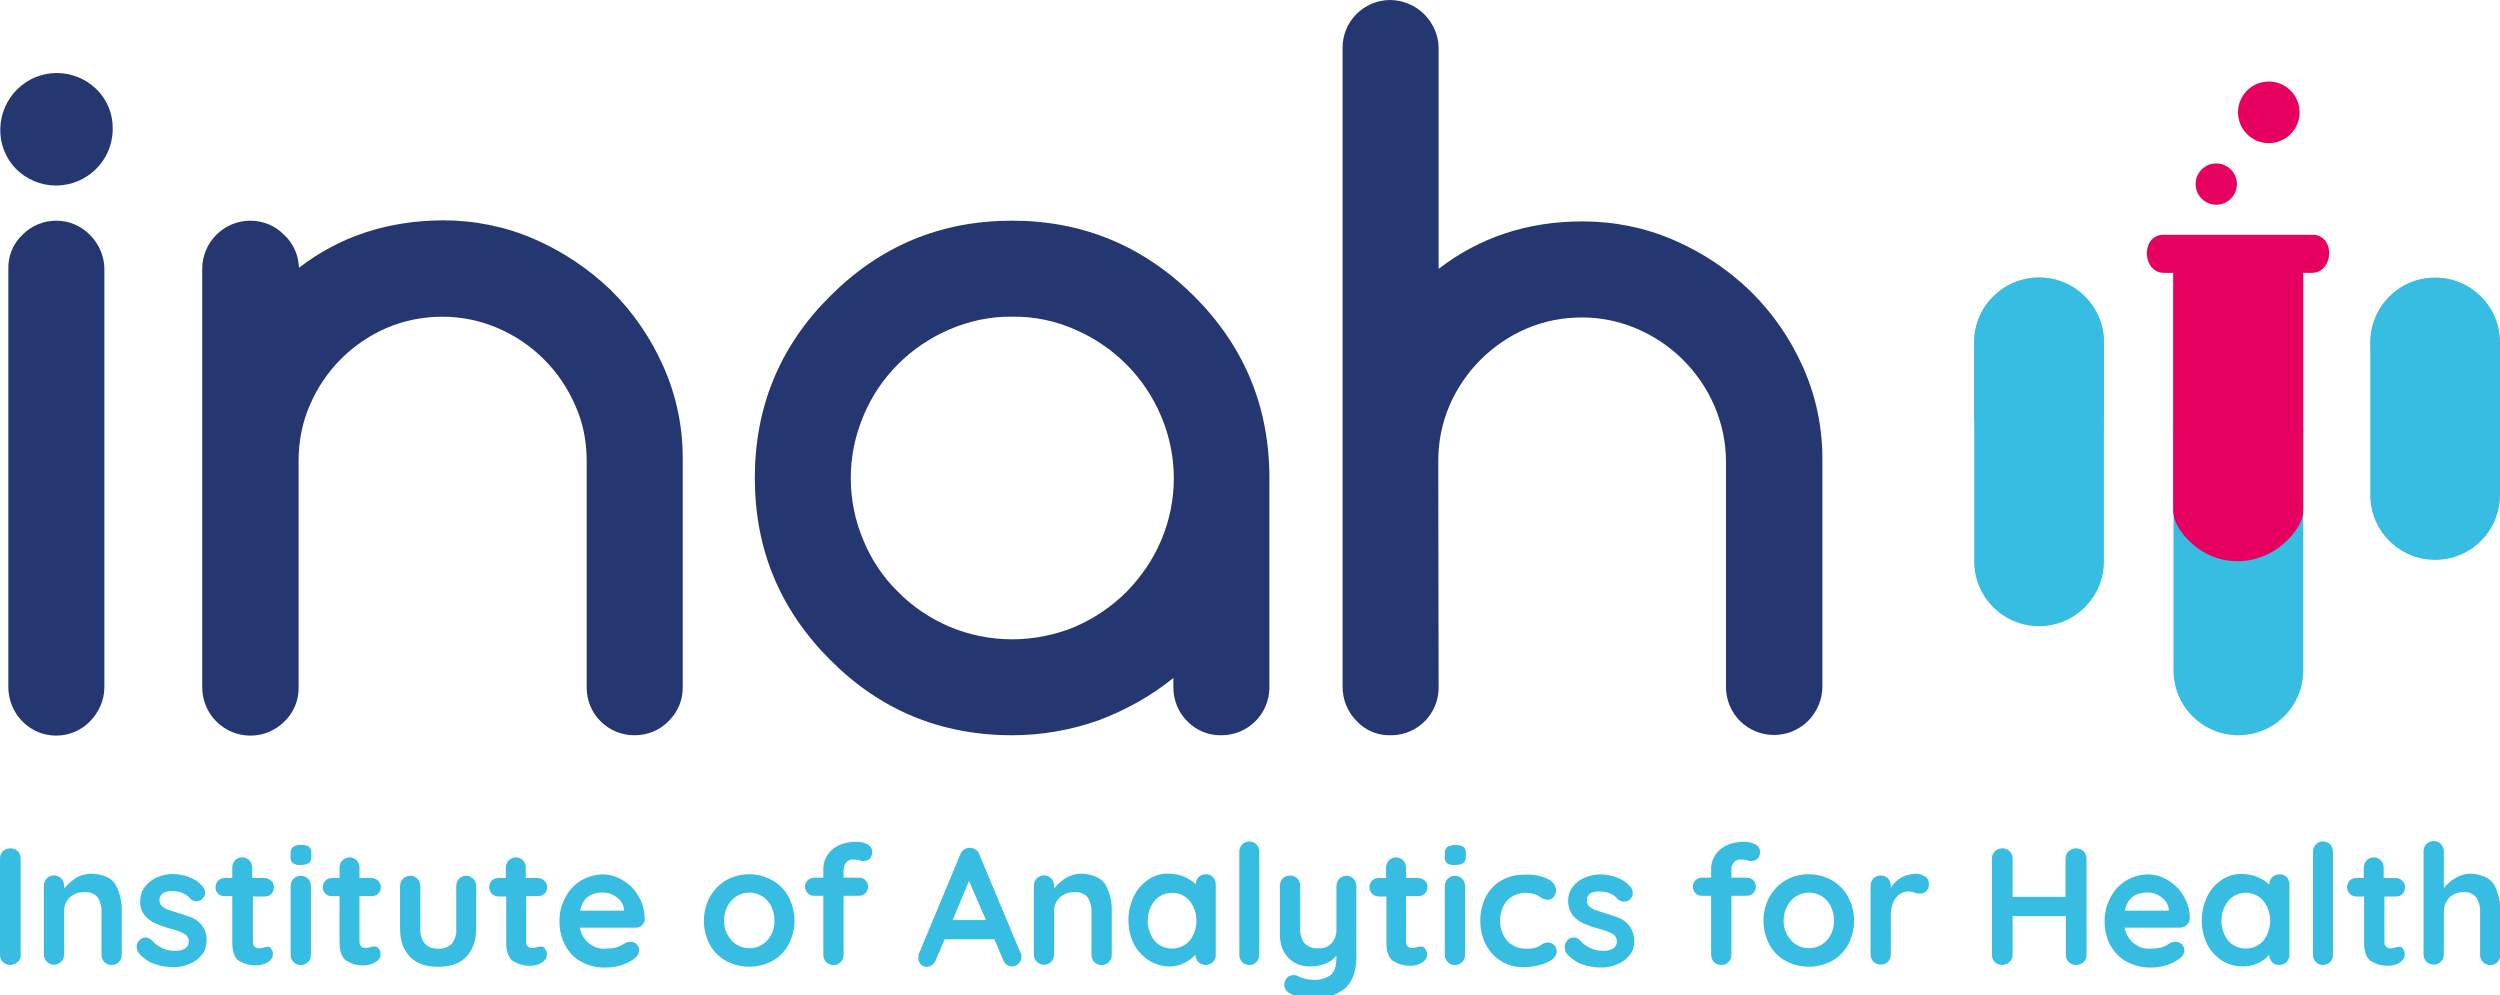 <svg enable-background="new 0 0 689.9 274.7" viewBox="0 0 689.9 274.7" xmlns="http://www.w3.org/2000/svg"><path d="m31.1 35.6c0 8.6-7 15.6-15.7 15.6-4.1 0-8.1-1.7-11-4.6-6-6.2-5.7-16.1.5-22.1 6-5.8 15.5-5.8 21.6 0 3.1 3 4.7 7 4.6 11.1zm-28.8 154v-115.4c-.1-3.5 1.3-7 3.9-9.4 5.1-5.2 13.5-5.2 18.6 0 2.5 2.5 4 5.9 4 9.4v115.4c0 3.6-1.5 7-4 9.5-5.1 5.2-13.5 5.2-18.6 0-2.5-2.5-3.9-6-3.9-9.5z" fill="#243771"/><path d="m82.5 73.9c11.3-8.7 24.5-13 39.7-13.1 8.7 0 17.3 1.7 25.3 5.2 7.8 3.4 15 8.2 21.1 14.1 6.1 6 11 13.2 14.5 21.1 3.6 8.1 5.4 16.9 5.3 25.8v62.5c.1 3.5-1.3 7-3.9 9.5-2.4 2.5-5.8 3.9-9.3 3.9-7.3.1-13.3-5.8-13.3-13.1 0-.1 0-.1 0-.2v-62.5c0-5.3-1-10.5-3.2-15.3-4.1-9.5-11.7-17.1-21.2-21.2-4.8-2.1-10.1-3.2-15.4-3.2s-10.5 1-15.4 3.1c-9.5 4.1-17.1 11.7-21.2 21.3-2.1 4.8-3.1 10.1-3.1 15.3v62.5c.1 3.5-1.3 7-3.9 9.5-5.2 5.2-13.6 5.2-18.8 0-2.5-2.5-3.9-5.9-3.9-9.5v-115.4c0-3.5 1.4-6.9 3.9-9.4 5.2-5.2 13.6-5.2 18.7 0 2.6 2.4 4 5.7 4.1 9.1z" fill="#243771"/><path d="m323.8 189.7v-2.6c-6.2 5-13.2 8.9-20.7 11.7-7.6 2.7-15.7 4.1-23.8 4.1-19.6 0-36.4-6.9-50.2-20.8-13.9-13.9-20.8-30.6-20.8-50.2s6.9-36.4 20.8-50.2c13.9-13.9 30.6-20.8 50.2-20.8 19.4 0 36.2 6.9 50.2 20.8 13.9 13.9 20.8 30.6 20.8 50.2v57.8c0 7.3-5.9 13.2-13.2 13.2-3.5.1-7-1.3-9.5-3.9-2.4-2.4-3.8-5.8-3.8-9.3zm-44.5-102.3c-6-.1-12 1.2-17.5 3.6-10.6 4.6-19.1 13.1-23.5 23.7-4.7 11-4.7 23.5 0 34.5 2.2 5.3 5.4 10.1 9.5 14.1 4 4.1 8.8 7.3 14.1 9.6 11.1 4.7 23.7 4.7 34.9 0 5.3-2.3 10.1-5.6 14.1-9.6 4-4.1 7.3-8.9 9.5-14.1 4.7-11 4.7-23.4 0-34.4-4.5-10.7-13-19.2-23.6-23.8-5.6-2.5-11.5-3.7-17.5-3.6z" fill="#243771"/><path d="m397 189.6c.1 7.3-5.8 13.3-13.1 13.3-.1 0-.1 0-.2 0-3.5.1-6.9-1.3-9.3-3.9-2.5-2.5-3.9-5.9-3.9-9.5v-176.2c-.1-7.3 5.8-13.2 13-13.3 3.5 0 7 1.4 9.5 3.9s4 5.9 4 9.4v60.9c11.3-8.7 24.5-13.1 39.7-13.1 8.7 0 17.3 1.7 25.3 5.2 7.9 3.4 15 8.2 21.1 14.1 6.1 6 11 13.1 14.5 21 3.6 8.1 5.4 16.9 5.3 25.8v62.3c0 3.6-1.5 7-4 9.5-5.2 5.1-13.5 5.1-18.7 0-2.5-2.5-3.9-5.9-3.9-9.4v-62.2c0-5.3-1.1-10.5-3.2-15.4-4.1-9.5-11.7-17.1-21.2-21.2-4.8-2.1-10.1-3.2-15.3-3.2-5.3 0-10.5 1-15.4 3.1-9.5 4.1-17.1 11.7-21.2 21.2-2.1 4.9-3.1 10.1-3.1 15.4z" fill="#243771"/><g fill="#38bde2"><path d="m562.7 76.6c9.9 0 17.9 8 17.9 17.9v19.8c0 9.9-8 17.9-17.9 17.9-9.9 0-17.9-8-17.9-17.9v-19.8c0-9.9 8-17.9 17.9-17.9z"/><path d="m562.7 76.6c9.9 0 17.9 8 17.9 17.9v60.4c0 9.9-8 17.9-17.9 17.9-9.9 0-17.9-8-17.9-17.9v-60.4c0-9.9 8-17.9 17.9-17.9z"/><path d="m672 76.6c9.9 0 17.9 8 17.9 17.9v42.1c0 9.9-8 17.9-17.9 17.9-9.9 0-17.9-8-17.9-17.9v-42.1c0-9.9 8-17.9 17.9-17.9z"/><path d="m617.7 101.5c9.9 0 17.9 8 17.9 17.9v65.6c0 9.9-8 17.9-17.9 17.9-9.9 0-17.9-8-17.9-17.9v-65.6c-.1-9.9 8-17.9 17.9-17.9z"/><circle cx="672" cy="94.5" r="17.8"/><path d="m4.8 265.5c-.5.5-1.3.8-2 .8s-1.5-.3-2-.8-.8-1.2-.8-2v-26.6c0-.8.3-1.5.8-2 .6-.5 1.3-.8 2.1-.8.7 0 1.5.3 2 .8s.8 1.2.8 2v26.6c.1.8-.3 1.6-.9 2z"/><path d="m31.8 244c1.3 2.3 1.9 5 1.8 7.7v11.8c0 .7-.3 1.5-.8 2-1.1 1.1-2.9 1.1-4 0-.5-.5-.8-1.3-.8-2v-11.8c.1-1.4-.3-2.8-1-4-.9-1.1-2.3-1.6-3.6-1.5-1.5-.1-3.1.5-4.2 1.5-1 1-1.6 2.4-1.5 3.9v11.8c0 .7-.3 1.5-.8 2-1.1 1.1-2.9 1.1-4 0-.5-.5-.8-1.3-.8-2v-19c0-.7.3-1.5.8-2 1.1-1.1 2.9-1.1 4 0 .5.5.8 1.3.8 2v.8c.9-1.1 2-2.1 3.2-2.9 1.3-.8 2.9-1.2 4.4-1.2 3.1.2 5.3 1 6.5 2.9z"/><path d="m37.7 261.1c.1-1.3 1.2-2.4 2.5-2.4.7 0 1.4.4 1.8.9.8.9 1.8 1.6 2.9 2.1s2.4.7 3.6.7c2.4-.1 3.6-1 3.6-2.7 0-.8-.5-1.6-1.2-2-1.2-.6-2.5-1.1-3.8-1.4-1.5-.4-2.9-.9-4.3-1.5-1.1-.5-2.1-1.3-2.9-2.2-.9-1.2-1.3-2.6-1.2-4 0-1.4.4-2.7 1.3-3.9.9-1.1 2-2 3.3-2.6 1.4-.6 2.9-.9 4.3-.9 1.6 0 3.2.3 4.7.9 1.4.5 2.7 1.4 3.7 2.6.4.5.6 1.1.6 1.7 0 .7-.3 1.3-.9 1.8-.4.3-.9.5-1.5.5s-1.2-.2-1.6-.6c-.6-.7-1.3-1.3-2.1-1.6-.9-.4-2-.6-3-.6-2.3 0-3.5.9-3.5 2.5 0 .6.2 1.2.6 1.6.5.4 1 .8 1.6 1 .7.2 1.6.5 2.8.9 1.4.4 2.8.9 4.1 1.4 1.1.5 2.1 1.3 2.8 2.3.8 1.2 1.2 2.6 1.1 4 0 1.4-.4 2.8-1.3 3.9s-2.1 2-3.4 2.5c-1.4.6-2.8.9-4.3.9-1.9 0-3.9-.3-5.7-1-1.7-.7-3.2-1.8-4.3-3.3-.2-.5-.3-1-.3-1.5z"/><path d="m74.8 261.8c.4.5.6 1 .5 1.6 0 .9-.6 1.7-1.4 2.1-.9.6-2 .9-3.1.9-1.7.1-3.4-.4-4.8-1.2-1.3-.8-1.9-2.5-1.9-5.2v-12.7h-2.1c-.7 0-1.4-.2-1.8-.7-.5-.5-.8-1.1-.7-1.8 0-.7.2-1.3.7-1.8s1.2-.7 1.8-.7h2.1v-2.9c0-1.5 1.1-2.8 2.6-2.8h.2c.7 0 1.4.3 1.9.8s.8 1.3.8 2v2.9h3.4c1.4 0 2.6 1.1 2.6 2.5v.1c0 .7-.3 1.3-.7 1.8-.5.5-1.2.7-1.8.7h-3.3v12.5c0 .5.1 1 .5 1.4.4.3.9.5 1.4.4.3 0 .7-.1 1-.2s.7-.2 1.1-.2c.3-.2.8.1 1 .5z"/><path d="m80.8 238.2c-.5-.5-.7-1.1-.6-1.8v-.9c-.1-.7.2-1.3.7-1.8.7-.4 1.4-.6 2.2-.5.8-.1 1.6.1 2.2.5.5.5.7 1.1.6 1.8v.9c.1.7-.2 1.4-.7 1.8-.7.4-1.5.5-2.3.5-.7.1-1.4-.1-2.1-.5zm4.2 27.3c-1.1 1.1-2.9 1.1-4 0-.5-.5-.8-1.3-.8-2v-19c0-.7.3-1.5.8-2 1.1-1.1 2.9-1.1 4 0 .5.5.8 1.3.8 2v19c0 .8-.2 1.5-.8 2z"/><path d="m104.5 261.8c.4.5.6 1 .5 1.6 0 .9-.6 1.7-1.4 2.1-.9.6-2 .9-3.1.9-1.7.1-3.4-.4-4.8-1.2-1.3-.8-2-2.5-2-5.2v-12.7h-2.1c-.7 0-1.4-.2-1.8-.7-.5-.5-.8-1.1-.7-1.8 0-.7.2-1.3.7-1.8s1.2-.7 1.8-.7h2.1v-2.9c0-.7.3-1.5.8-2s1.3-.8 2-.8 1.4.3 1.9.8.8 1.3.8 2v2.9h3.3c1.4 0 2.5 1.1 2.6 2.4v.1c0 .7-.2 1.3-.7 1.8s-1.2.7-1.9.7h-3.3v12.5c0 .5.1 1 .5 1.4.4.3.9.5 1.4.4.3 0 .7-.1 1-.2s.7-.2 1.1-.2c.6-.1 1 .2 1.3.6z"/><path d="m130.6 242.5c.5.5.8 1.3.8 2v11.7c0 3.3-.9 5.9-2.7 7.8s-4.4 2.8-7.8 2.8-6-.9-7.8-2.8-2.7-4.5-2.7-7.8v-11.7c0-.7.3-1.5.8-2 1.1-1.1 2.9-1.1 4 0 .5.5.8 1.3.8 2v11.7c-.1 1.5.3 3 1.2 4.2 1 1 2.4 1.5 3.7 1.4 1.4.1 2.8-.4 3.8-1.4.9-1.2 1.4-2.7 1.2-4.2v-11.7c0-.7.3-1.5.8-2 1-1.1 2.8-1.1 3.9 0z"/><path d="m150.4 261.8c.8 1.1.7 2.6-.4 3.5-.1.1-.3.2-.4.3-.9.6-2 .9-3.1.9-1.7.1-3.4-.4-4.8-1.2-1.3-.8-2-2.5-2-5.2v-12.7h-2.1c-1.4 0-2.6-1.1-2.6-2.5v-.1c0-.7.3-1.3.7-1.8.5-.5 1.2-.7 1.8-.7h2.1v-2.9c0-.7.3-1.5.8-2s1.3-.8 2-.8 1.4.3 1.9.8.8 1.3.8 2v2.9h3.3c1.4 0 2.5 1.1 2.6 2.4v.1c0 .7-.2 1.3-.7 1.8s-1.2.7-1.8.7h-3.3v12.5c-.1.5.1 1 .5 1.4.4.3.9.5 1.4.4.3 0 .7-.1 1-.2s.7-.2 1.1-.2c.5-.1.9.2 1.2.6z"/><path d="m177.2 255.3c-.5.5-1.2.7-1.9.7h-15.3c.3 1.7 1.2 3.2 2.5 4.3 1.3 1 2.8 1.6 4.5 1.5 1 0 2-.1 2.9-.3.6-.2 1.2-.4 1.7-.7l.9-.5c.5-.3 1-.4 1.6-.4s1.2.2 1.6.7c.4.4.7 1 .7 1.6-.1.9-.5 1.8-1.3 2.3-1 .8-2.2 1.4-3.5 1.8-1.4.5-2.9.7-4.4.7-2.4.1-4.7-.5-6.8-1.6-1.9-1-3.4-2.6-4.4-4.5-1.1-2-1.6-4.2-1.6-6.4-.1-2.4.5-4.8 1.7-7 1-1.9 2.5-3.5 4.4-4.6 1.8-1 3.8-1.6 5.8-1.6s4 .6 5.7 1.7c1.8 1.1 3.3 2.6 4.3 4.5 1.1 1.8 1.6 3.9 1.6 6.1.2.5-.2 1.2-.7 1.7zm-17.1-4h12.1v-.3c-.1-1.3-.8-2.5-1.9-3.3-1.1-.9-2.5-1.4-3.9-1.4-3.6 0-5.7 1.7-6.3 5z"/><path d="m217.6 260.7c-1.1 1.9-2.6 3.5-4.5 4.5-4 2.1-8.7 2.1-12.7 0-1.9-1.1-3.5-2.6-4.5-4.5-2.2-4.1-2.2-9.1 0-13.2 1.1-1.9 2.6-3.5 4.5-4.6 3.9-2.2 8.7-2.2 12.7 0 1.9 1.1 3.5 2.6 4.5 4.6 2.2 4.1 2.2 9 0 13.2zm-4.8-10.7c-.6-1.1-1.5-2.1-2.5-2.7-2.2-1.3-4.9-1.3-7 0-1.1.7-1.9 1.6-2.5 2.7-.7 1.2-1 2.6-1 4s.3 2.8 1 4c.6 1.1 1.5 2.1 2.5 2.7 2.2 1.3 4.9 1.3 7 0 1.1-.7 1.9-1.6 2.5-2.7.6-1.2 1-2.6.9-4 0-1.4-.3-2.7-.9-4z"/><path d="m233.4 238.1c-.4.6-.6 1.3-.6 2v2.1h4.2c.7 0 1.4.2 1.8.7 1 1 1 2.6 0 3.6-.5.5-1.2.7-1.8.7h-4.2v16.3c0 .7-.3 1.5-.8 2-1.1 1.1-2.9 1.1-4 0-.5-.5-.8-1.3-.8-2v-16.3h-2.5c-.7 0-1.4-.2-1.8-.7-1-1-1-2.6 0-3.6.5-.5 1.2-.7 1.8-.7h2.5v-2.1c-.1-2.1.8-4.2 2.4-5.6s3.9-2.2 6.8-2.2c1 0 2.1.2 3 .7.8.4 1.3 1.2 1.3 2.1 0 .7-.2 1.3-.6 1.8-.4.4-1 .7-1.6.7-.2 0-.3 0-.5 0l-.5-.1c-.6-.2-1.2-.3-1.8-.3-.9-.1-1.7.2-2.3.9z"/><path d="m281.9 263.9c0 .7-.2 1.5-.8 2-.5.5-1.1.8-1.8.8-.5 0-1.1-.2-1.5-.5-.5-.4-.8-.8-1-1.4l-2.4-5.6h-13.7l-2.4 5.6c-.2.5-.5 1-1 1.4-1 .9-2.5.8-3.3-.2-.4-.5-.6-1.1-.6-1.7 0-.3.1-.6.1-.9l11.5-27.6c.2-.6.6-1.1 1.1-1.4s1.1-.5 1.7-.4c.6 0 1.1.2 1.5.5.5.3.8.8 1 1.4l11.3 27c.2.2.3.6.3 1zm-19-10h9.2l-4.7-10.8z"/><path d="m305 244c1.3 2.3 1.9 5 1.8 7.7v11.8c0 .7-.3 1.5-.8 2-1.1 1.1-2.9 1.1-4 0-.5-.5-.8-1.3-.8-2v-11.8c.1-1.4-.3-2.8-1-4-.9-1.1-2.3-1.6-3.6-1.5-1.5-.1-3.1.5-4.2 1.5-1 1-1.6 2.4-1.5 3.9v11.8c0 .7-.3 1.5-.8 2-1.1 1.1-2.9 1.1-4 0-.5-.5-.8-1.3-.8-2v-19c0-.7.3-1.5.8-2 1.1-1.1 2.9-1.1 4 0 .5.5.8 1.3.8 2v.8c.9-1.2 2-2.1 3.2-2.9 1.3-.8 2.9-1.2 4.4-1.2 3.1.2 5.3 1.1 6.5 2.9z"/><path d="m334.7 242c.5.5.8 1.3.8 2v19.5c0 .7-.3 1.5-.8 2s-1.2.8-2 .8c-.7 0-1.4-.3-2-.8-.5-.5-.8-1.3-.8-2-1.9 2-4.5 3.2-7.2 3.2-2 0-4-.6-5.7-1.7s-3.2-2.7-4.1-4.5c-1-2-1.5-4.3-1.5-6.6s.5-4.5 1.5-6.6c.9-1.9 2.3-3.4 4-4.6 1.7-1.1 3.6-1.7 5.6-1.6 2.8 0 5.4 1 7.5 2.9 0-.7.3-1.5.8-2 1.1-1 2.9-1 3.9 0zm-6.4 17.6c2.5-3.2 2.5-7.8 0-11-1.2-1.4-3-2.3-4.9-2.2-1.9 0-3.6.8-4.8 2.2-2.5 3.2-2.5 7.8 0 11 2.4 2.7 6.5 2.9 9.2.5.2-.2.4-.4.5-.5z"/><path d="m346.7 265.5c-.5.5-1.2.8-2 .8-.7 0-1.4-.3-1.9-.8s-.8-1.3-.8-2v-28.5c0-1.5 1.2-2.8 2.7-2.8h.1c.7 0 1.4.3 1.9.8s.8 1.3.8 2v28.5c0 .8-.3 1.5-.8 2z"/><path d="m373.5 242.5c.5.5.8 1.3.8 2v19.6c0 4-1.1 6.9-3.2 8.7-2.4 1.9-5.5 2.9-8.6 2.7-1.1 0-2.1-.1-3.2-.3-.9-.1-1.8-.3-2.6-.7-1.5-.6-2.3-1.5-2.3-2.7 0-.2.1-.5.1-.7.1-.6.5-1.1.9-1.5.4-.3.9-.5 1.5-.5.3 0 .6 0 .9.1l1.1.5c.6.2 1.1.4 1.7.5s1.2.2 1.9.2c1.7.1 3.4-.4 4.8-1.4 1-.9 1.5-2.5 1.5-4.8v-.5c-1.6 2-4.1 3-7.5 3-1.5 0-3-.4-4.2-1.1-1.2-.8-2.2-1.8-2.9-3.1-.7-1.4-1-3-1-4.6v-13.5c0-.7.3-1.5.8-2s1.2-.8 2-.8 1.5.3 2 .8.8 1.3.8 2v11.8c-.1 1.5.3 3 1.3 4.2 1 .9 2.3 1.4 3.7 1.3 1.4.1 2.7-.4 3.7-1.4.9-1.1 1.4-2.5 1.3-4v-11.8c0-.7.3-1.5.8-2 1.1-1.1 2.8-1.1 3.9 0z"/><path d="m393.3 261.8c.8 1.1.7 2.6-.4 3.5-.1.1-.3.2-.4.3-.9.6-2 .9-3.1.9-1.7.1-3.4-.4-4.8-1.2-1.3-.8-2-2.5-2-5.2v-12.7h-2.1c-1.4 0-2.6-1.1-2.6-2.5v-.1c0-.7.3-1.3.7-1.8.5-.5 1.2-.7 1.8-.7h2.1v-2.9c0-.7.3-1.5.8-2s1.3-.8 2-.8 1.4.3 1.9.8.8 1.3.8 2v2.9h3.3c.7 0 1.4.3 1.9.7.5.5.8 1.2.7 1.8 0 .7-.2 1.3-.7 1.8s-1.2.7-1.9.7h-3.3v12.5c0 .5.1 1 .5 1.4.4.3.9.5 1.4.4.3 0 .7-.1 1-.2s.7-.2 1-.2c.7-.1 1.1.2 1.4.6z"/><path d="m399.3 238.2c-.5-.5-.7-1.1-.6-1.8v-.9c-.1-.7.2-1.3.7-1.8 1.4-.7 3.1-.7 4.5 0 .5.5.7 1.1.6 1.8v.9c.1.7-.2 1.4-.7 1.8-.7.4-1.5.5-2.3.5-.8.1-1.6-.1-2.2-.5zm4.2 27.3c-1.1 1.1-2.9 1.1-4 0-.5-.5-.8-1.3-.8-2v-19c0-.7.3-1.5.8-2 1.1-1.1 2.9-1.1 4 0 .5.5.8 1.3.8 2v19c0 .8-.3 1.5-.8 2z"/><path d="m427 242.5c1.6.8 2.4 1.9 2.4 3.2 0 .6-.2 1.3-.6 1.8s-1 .8-1.6.8c-.4 0-.8-.1-1.2-.2-.3-.1-.6-.3-.9-.5s-.6-.4-.9-.6c-.4-.2-.9-.3-1.4-.4s-1-.2-1.5-.2c-2-.1-4 .7-5.4 2.1-2.6 3.2-2.6 7.9 0 11.1 1.3 1.4 3.1 2.2 5.1 2.2 1.1.1 2.3-.1 3.4-.5.3-.1.5-.3.8-.5s.6-.4.9-.5c1-.4 2.1-.2 2.8.5.5.5.7 1.2.7 1.9-.1.9-.6 1.6-1.3 2.1-1 .7-2.2 1.2-3.4 1.5-1.5.4-3 .6-4.5.6-2.2 0-4.4-.5-6.2-1.7-1.8-1.1-3.2-2.7-4.2-4.6-1-2-1.5-4.3-1.5-6.5 0-2.3.5-4.6 1.5-6.6 1-1.9 2.5-3.5 4.3-4.5 1.9-1.1 4.1-1.7 6.3-1.6 2.2-.2 4.4.2 6.4 1.1z"/><path d="m431.8 261.1c.1-1.3 1.2-2.4 2.5-2.4.7 0 1.4.4 1.8.9.8.9 1.8 1.6 2.9 2.1s2.4.7 3.6.7c2.4-.1 3.6-1 3.6-2.7 0-.8-.5-1.6-1.2-2-1.2-.6-2.5-1.1-3.8-1.4-1.5-.4-2.9-.9-4.3-1.5-1.1-.5-2.1-1.3-2.9-2.2-1.7-2.4-1.7-5.5 0-7.9.9-1.1 2-2 3.3-2.5 1.4-.6 2.9-.9 4.3-.9 1.6 0 3.2.3 4.7.9 1.4.5 2.7 1.4 3.7 2.6.4.5.6 1.1.6 1.7 0 .7-.3 1.3-.9 1.8-.4.3-.9.5-1.5.5s-1.2-.2-1.7-.6c-.6-.7-1.3-1.3-2.1-1.6-.9-.4-2-.6-3-.6-2.3 0-3.5.8-3.5 2.5 0 .6.2 1.2.6 1.6.5.4 1 .8 1.6 1 .7.2 1.6.5 2.8.9 1.4.4 2.8.9 4.1 1.4 1.1.5 2.1 1.3 2.8 2.3.8 1.2 1.2 2.6 1.2 4s-.4 2.8-1.3 3.9-2.1 2-3.4 2.5c-1.4.6-2.8.9-4.3.9-1.9 0-3.9-.3-5.7-1-1.7-.7-3.2-1.8-4.3-3.3-.1-.5-.2-1-.2-1.6z"/><path d="m478.4 238.1c-.4.6-.7 1.3-.6 2v2.1h4.2c.7 0 1.4.2 1.8.7 1 1 1 2.6 0 3.6-.5.5-1.2.7-1.8.7h-4.2v16.3c0 .7-.3 1.5-.8 2s-1.2.8-2 .8-1.5-.3-2-.8-.8-1.3-.8-2v-16.3h-2.5c-.7 0-1.4-.2-1.8-.7-1-1-1-2.6 0-3.6.5-.5 1.2-.7 1.8-.7h2.5v-2.1c-.1-2.1.8-4.2 2.4-5.6s3.9-2.2 6.8-2.2c1 0 2.1.2 3 .7.8.4 1.3 1.2 1.3 2.1 0 .7-.2 1.3-.6 1.8-.4.4-1 .7-1.6.7-.2 0-.3 0-.5 0l-.5-.1c-.6-.2-1.2-.3-1.8-.3-1-.1-1.8.2-2.3.9z"/><path d="m510 260.7c-1.1 1.9-2.6 3.5-4.5 4.5-4 2.1-8.7 2.1-12.7 0-1.9-1.1-3.5-2.6-4.5-4.5-2.2-4.1-2.2-9.1 0-13.2 1.1-1.9 2.6-3.5 4.5-4.6 3.9-2.2 8.7-2.2 12.7 0 1.9 1.1 3.5 2.7 4.5 4.6 2.2 4.1 2.2 9 0 13.2zm-4.8-10.7c-.6-1.1-1.5-2.1-2.5-2.7-2.2-1.3-4.8-1.3-7 0-1.1.7-1.9 1.6-2.5 2.7-.6 1.2-1 2.6-1 4s.3 2.8 1 4c.6 1.1 1.5 2.1 2.5 2.7 2.2 1.3 4.8 1.3 7 0 1.1-.7 1.9-1.6 2.5-2.7.6-1.2 1-2.6.9-4 0-1.4-.3-2.7-.9-4z"/><path d="m531.4 242c.6.4.9 1.1.9 1.8.1.8-.2 1.6-.7 2.1s-1.1.7-1.8.7c-.5 0-1.1-.1-1.6-.3l-.6-.2c-.3-.1-.7-.1-1-.1-.8 0-1.6.3-2.3.7-.8.6-1.4 1.3-1.8 2.2-.5 1.1-.7 2.3-.7 3.6v10.9c0 .7-.3 1.5-.8 2s-1.2.8-2 .8-1.5-.3-2-.8-.8-1.3-.8-2v-19c0-.7.3-1.5.8-2s1.2-.8 2-.8 1.5.3 2 .8.8 1.3.8 2v.6c.7-1.2 1.7-2.2 3-2.9s2.8-1 4.2-1c.9.1 1.7.4 2.4.9z"/><path d="m575 234.9c.5.5.8 1.3.8 2v26.6c0 .8-.3 1.5-.8 2-.6.5-1.3.8-2.1.8-.7 0-1.5-.3-2-.8s-.9-1.2-.8-2v-10.7h-14.7v10.7c0 .8-.3 1.5-.9 2-.5.5-1.3.8-2 .8-.8 0-1.5-.3-2-.8s-.8-1.2-.8-2v-26.6c0-.8.3-1.5.8-2 .6-.5 1.3-.8 2.1-.8 1.5 0 2.8 1.2 2.8 2.7v.1 10.6h14.6v-10.6c0-.8.3-1.5.9-2 .5-.5 1.3-.8 2-.8s1.5.3 2.1.8z"/><path d="m603.4 255.3c-.5.5-1.2.7-1.9.7h-15.2c.3 1.7 1.2 3.2 2.5 4.3 1.3 1 2.8 1.6 4.5 1.5 1 0 2-.1 3-.3.6-.2 1.2-.4 1.7-.7l.8-.5c.5-.3 1-.4 1.6-.4s1.2.2 1.7.7c.4.4.7 1 .7 1.6 0 .9-.5 1.8-1.3 2.3-1 .8-2.2 1.4-3.5 1.8-3.7 1.2-7.7.9-11.1-.9-1.9-1-3.4-2.6-4.5-4.5-1.1-2-1.6-4.2-1.6-6.4-.1-2.4.5-4.8 1.7-7 1-1.9 2.5-3.5 4.4-4.6 1.8-1 3.8-1.6 5.8-1.6s4 .6 5.7 1.7c1.8 1.1 3.3 2.6 4.3 4.5 1.1 1.8 1.6 3.9 1.6 6.1 0 .5-.3 1.2-.9 1.7zm-17-4h12.1v-.3c-.1-1.3-.8-2.5-1.9-3.3-1.1-.9-2.5-1.4-3.9-1.4-3.6 0-5.7 1.7-6.3 5z"/><path d="m631 242c.5.5.8 1.3.8 2v19.5c0 .7-.3 1.5-.8 2s-1.2.8-2 .8c-.7 0-1.5-.2-2-.8-.5-.5-.8-1.3-.8-2-.9 1-1.9 1.8-3.1 2.3-1.3.6-2.7.9-4.1.9-2 0-4-.5-5.8-1.6-1.7-1.1-3.2-2.7-4.1-4.5-1-2-1.5-4.3-1.5-6.6s.5-4.5 1.5-6.6c.9-1.9 2.3-3.4 4-4.6 1.7-1.1 3.6-1.7 5.6-1.6 2.8 0 5.5 1 7.5 2.9 0-.7.3-1.5.8-2 1.2-1.1 2.9-1.1 4-.1zm-6.4 17.6c2.5-3.2 2.5-7.8 0-11-2.3-2.7-6.4-3-9.1-.6-.2.2-.4.4-.6.6-2.5 3.2-2.5 7.8 0 11 2.4 2.7 6.5 2.9 9.2.5.2-.2.4-.4.5-.5z"/><path d="m643 265.5c-.5.5-1.2.8-2 .8-.7 0-1.4-.3-1.9-.8s-.8-1.3-.8-2v-28.5c0-1.5 1.2-2.8 2.7-2.8h.1c.7 0 1.4.3 1.9.8s.8 1.3.8 2v28.5c0 .8-.3 1.5-.8 2z"/><path d="m663.1 261.8c.8 1.1.7 2.6-.4 3.5-.1.1-.3.2-.4.3-.9.6-2 .9-3.1.9-1.7.1-3.4-.4-4.8-1.2-1.3-.8-2-2.5-2-5.2v-12.7h-2.1c-1.4 0-2.6-1.1-2.6-2.5v-.1c0-.7.3-1.3.7-1.8.5-.5 1.2-.7 1.8-.7h2.1v-2.9c0-.7.3-1.5.8-2s1.3-.8 2-.8 1.4.3 1.9.8.8 1.3.8 2v2.9h3.3c1.4 0 2.6 1.1 2.6 2.5v.1c0 .7-.3 1.3-.7 1.8-.5.5-1.2.7-1.8.7h-3.2v12.5c0 .5.1 1 .5 1.4.4.3.9.5 1.4.4.3 0 .7-.1 1-.2.4-.1.7-.2 1.1-.2.4-.1.9.1 1.1.5z"/><path d="m688.2 244c1.3 2.4 1.9 5 1.8 7.7v11.8c0 .7-.3 1.5-.8 2-1.1 1.1-2.9 1.1-4 0-.5-.5-.8-1.3-.8-2v-11.8c.1-1.4-.3-2.8-1-4-.8-1-2.1-1.6-3.5-1.5-1.5-.1-2.9.5-4 1.5-1 1.1-1.5 2.5-1.5 3.9v11.8c0 .7-.3 1.5-.8 2s-1.2.8-2 .8-1.5-.3-2-.8-.8-1.3-.8-2v-28.5c0-.7.3-1.5.8-2s1.2-.8 2-.8 1.5.3 2 .8.8 1.3.8 2v10.2c.9-1.1 1.9-2.1 3.2-2.8 1.3-.8 2.8-1.2 4.3-1.2 3 .2 5.1 1.1 6.3 2.9z"/></g><path d="m599.7 75.3v65.3c0 2.8 1.4 5.4 3.5 7.7 7.7 8.7 20.4 8.7 28.4.4 2.3-2.4 4-5.1 4-8v-65.4h2.5c5.8-.2 6.4-9.8.6-10.5-.2 0-.4 0-.7 0h-40.8c-.2 0-.5 0-.7 0-5.8.7-5.2 10.4.6 10.5z" fill="#e6005f"/><circle cx="626.1" cy="31" fill="#e6005f" r="8.5"/><circle cx="611.6" cy="50.8" fill="#e6005f" r="5.7"/></svg>